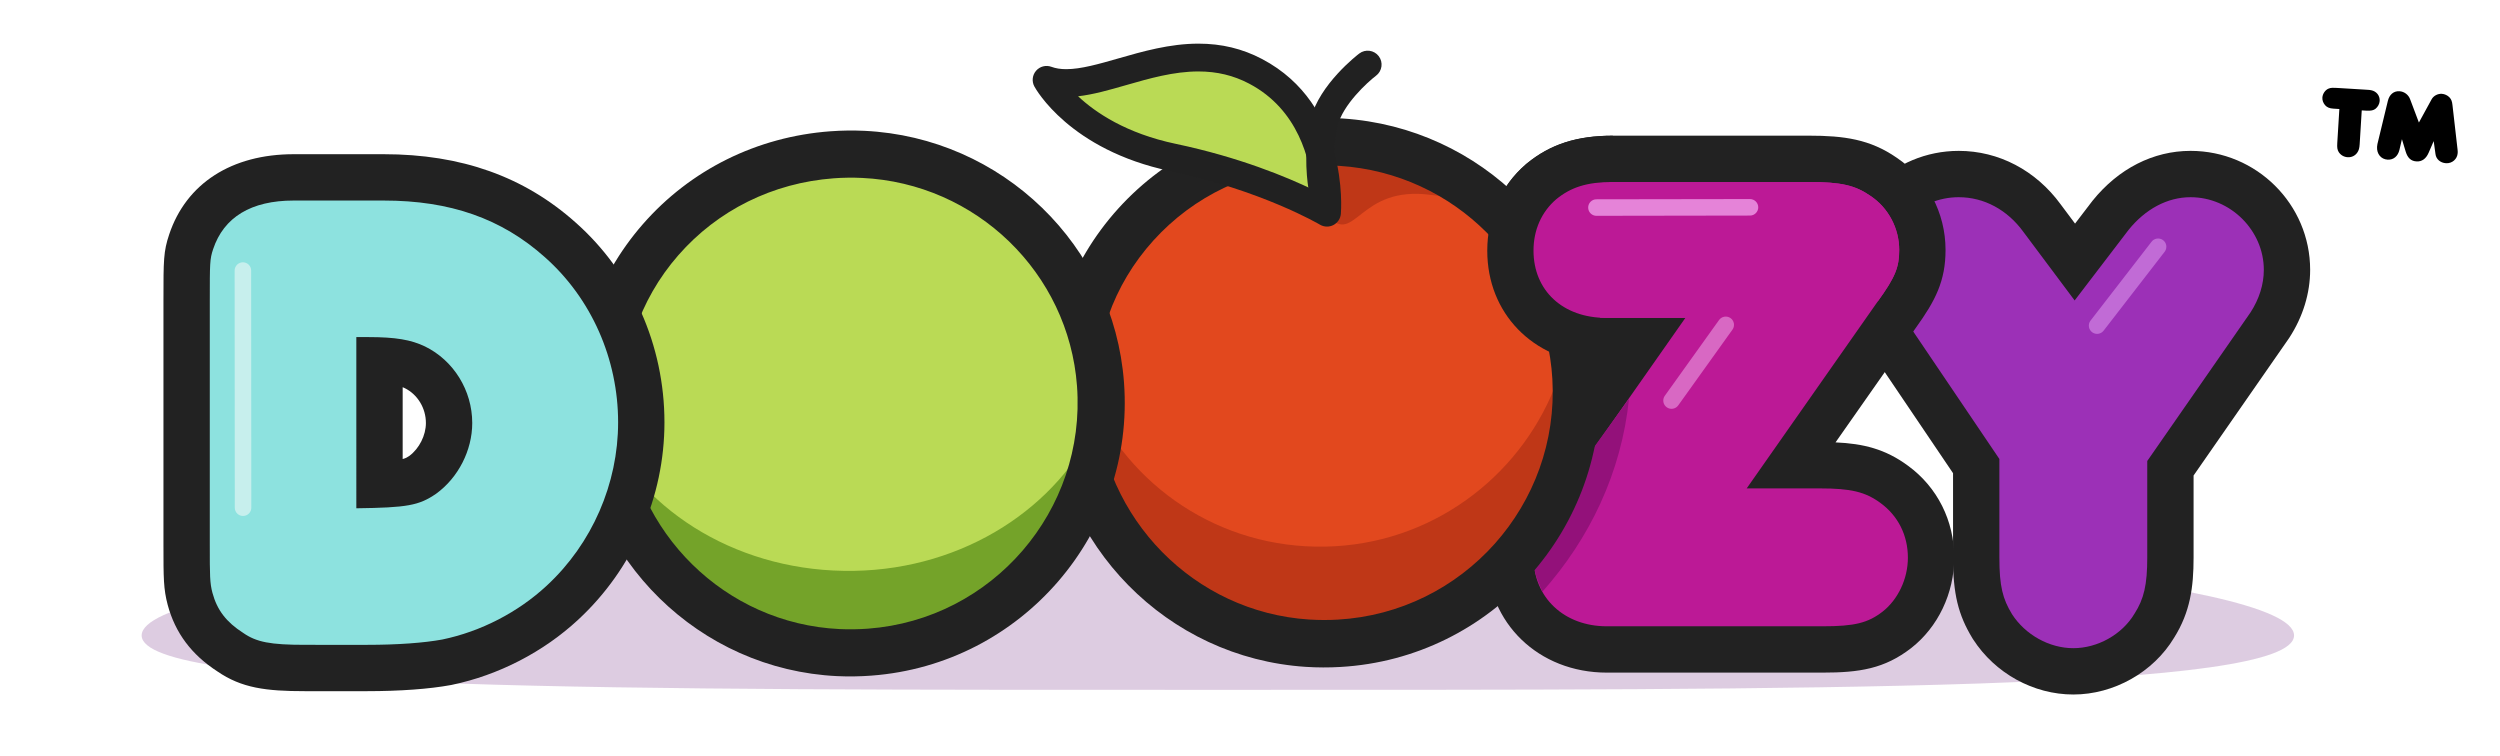<?xml version="1.0" encoding="utf-8"?>
<!-- Generator: Adobe Illustrator 15.0.0, SVG Export Plug-In . SVG Version: 6.00 Build 0)  -->
<!DOCTYPE svg PUBLIC "-//W3C//DTD SVG 1.1//EN" "http://www.w3.org/Graphics/SVG/1.1/DTD/svg11.dtd">
<svg version="1.1" id="Layer_1" xmlns="http://www.w3.org/2000/svg" xmlns:xlink="http://www.w3.org/1999/xlink" x="0px" y="0px"
	 width="539.515px" height="163.146px" viewBox="0 0 539.515 163.146" enable-background="new 0 0 539.515 163.146"
	 xml:space="preserve">
<path opacity="0.25" fill="#793789" enable-background="new    " d="M495.071,137.131c0,12.013-103.982,11.742-232.25,11.742
	s-232.25,0.271-232.25-11.742c0-12.012,103.982-21.75,232.25-21.75C391.088,115.381,495.071,125.12,495.071,137.131z"/>
<g>
	<path d="M503.547,23.444c-0.834-0.051-1.371-0.282-1.783-0.748c-0.408-0.488-0.619-1.052-0.582-1.646
		c0.051-0.834,0.654-1.679,1.375-1.942c0.518-0.188,0.717-0.199,2.629-0.082l4.875,0.298c1.361,0.083,1.361,0.083,1.645,0.145
		c1.154,0.226,1.91,1.175,1.842,2.317c-0.039,0.637-0.389,1.277-0.896,1.687c-0.395,0.328-1.021,0.468-1.898,0.413l-1.076-0.064
		l-0.447,7.292c-0.053,0.878-0.189,1.354-0.531,1.84c-0.479,0.676-1.23,1.027-2.064,0.976c-0.812-0.05-1.516-0.467-1.938-1.132
		c-0.299-0.524-0.359-0.947-0.301-1.936l0.449-7.335L503.547,23.444L503.547,23.444z"/>
	<path d="M524.768,21.412c0.42-0.747,1.309-1.22,2.211-1.165c0.592,0.036,1.234,0.34,1.629,0.761s0.564,0.851,0.648,1.649
		l1.092,9.545c0.045,0.311,0.051,0.598,0.037,0.817c-0.08,1.316-1.197,2.284-2.516,2.205c-1.229-0.075-2.15-0.882-2.279-1.991
		l-0.383-2.779l-1.104,2.535c-0.561,1.288-1.463,1.917-2.602,1.847c-1.188-0.073-1.918-0.734-2.34-2.127l-0.809-2.673l-0.537,2.305
		c-0.328,1.392-1.303,2.19-2.553,2.114c-1.43-0.087-2.371-1.247-2.277-2.784c0.014-0.196,0.045-0.394,0.08-0.59l2.242-9.276
		c0.328-1.391,1.258-2.192,2.512-2.116c1.031,0.062,1.961,0.759,2.316,1.771l1.879,4.986L524.768,21.412z"/>
</g>
<g>
	<path fill="#222222" d="M447.434,149.879c-8.6,0-16.887-4.563-21.627-11.91l-0.141-0.223c-3.094-5.078-4.188-9.637-4.188-17.418
		v-18.212l-19.498-28.849c-3.232-4.577-4.941-9.874-4.941-15.326c0-13.996,11.516-25.382,25.67-25.382
		c8.621,0,16.631,4.203,21.99,11.535l3.109,4.161l3.771-4.931c5.6-6.942,13.111-10.766,21.152-10.766
		c14.232,0,25.812,11.516,25.812,25.67c0,5.063-1.553,10.13-4.49,14.648l-0.174,0.256l-20.492,29.484v17.711
		c0,6.371-0.719,11.76-4.215,17.316C464.692,145.083,456.176,149.879,447.434,149.879z M442.665,127.208
		c1.047,1.553,3.035,2.672,4.77,2.672c1.766,0,3.754-1.108,4.627-2.58l0.162-0.266c0.602-0.943,1.168-1.836,1.168-6.705V96.351
		l23.967-34.483c0.779-1.232,1.189-2.489,1.189-3.64c0-2.968-2.771-5.67-5.812-5.67c-2.471,0-4.488,1.985-5.514,3.234
		l-19.586,25.631l-19.068-25.509c-0.912-1.254-2.885-3.356-5.855-3.356c-3.127,0-5.672,2.413-5.672,5.382
		c0,1.345,0.428,2.595,1.305,3.821l0.145,0.21l22.992,34.02v24.337C441.479,125.079,441.922,125.981,442.665,127.208z"/>
	<path fill="#9C30B7" d="M463.391,120.329c0,5.896-0.719,8.912-2.732,12.074c-2.729,4.6-8.049,7.477-13.225,7.477
		c-5.174,0-10.352-2.877-13.227-7.332c-2.014-3.307-2.729-6.037-2.729-12.219V99.052l-21.277-31.48
		c-2.154-3.021-3.162-6.326-3.162-9.632c0-8.481,7.045-15.382,15.67-15.382c5.463,0,10.494,2.73,13.943,7.475l11.068,14.807
		l11.645-15.237c3.594-4.456,8.338-7.044,13.369-7.044c8.625,0,15.812,7.188,15.812,15.67c0,3.161-1.008,6.323-2.875,9.197
		l-22.281,32.059V120.329z"/>
	<path fill="#C16BD6" d="M452.124,71.997c-0.199-0.05-0.393-0.138-0.574-0.262c-0.811-0.561-1.012-1.67-0.451-2.479l13.168-17.021
		c0.561-0.806,1.67-1.005,2.479-0.451c0.811,0.562,1.012,1.671,0.449,2.479l-13.166,17.022
		C453.592,71.911,452.823,72.174,452.124,71.997z"/>
</g>
<g>
	<path fill="#222222" d="M393.329,145.155h-46.575c-14.717,0-25.813-10.728-25.813-24.949c0-4.92,1.604-9.986,4.637-14.65
		l0.197-0.293l18.757-26.73C330.74,77.619,320.94,67.618,320.94,54.08c0-7.369,2.968-13.988,8.354-18.638l0.2-0.168
		c5.069-4.149,10.791-5.999,18.552-5.999h42.265c7.67,0,13.246,0.779,19,4.755c6.607,4.446,10.549,11.88,10.549,19.908
		c0,6.684-2.172,10.933-6.451,16.863l-17.291,24.667c5.998,0.269,10.748,1.423,15.66,5.054c6.309,4.61,9.951,11.85,9.951,19.83
		c0,7.666-3.477,14.963-9.301,19.52C406.672,144.319,401.28,145.155,393.329,145.155z M342.262,116.585
		c-0.843,1.328-1.322,2.642-1.322,3.621c0,4.467,4.065,4.949,5.813,4.949h46.573c5.436,0,6.047-0.473,6.822-1.074
		c0.762-0.596,1.578-2.092,1.578-3.729c0-1.617-0.588-2.832-1.795-3.716c-0.916-0.678-1.672-1.235-7.18-1.235h-35.036l39.435-56.249
		c2.707-3.749,2.707-4.177,2.707-5.213c0-1.319-0.678-2.624-1.727-3.323l-0.166-0.113c-0.984-0.686-1.764-1.227-7.656-1.227h-42.264
		c-3.897,0-4.946,0.716-5.771,1.383c-0.414,0.369-1.336,1.316-1.336,3.422c0,1.118,0,4.521,5.669,4.521h36.34L342.262,116.585z"/>
</g>
<g>
	<path fill="#BC1996" d="M346.609,68.6c-9.344,0-15.669-5.896-15.669-14.521c0-4.456,1.726-8.337,4.889-11.068
		c3.162-2.588,6.612-3.737,12.219-3.737h42.264c7.043,0,10.062,0.718,13.367,3.019c3.883,2.588,6.182,7.043,6.182,11.645
		c0,3.737-0.863,5.894-4.6,11.067l-28.318,40.395h15.812c6.613,0,9.775,0.719,13.082,3.162c3.736,2.731,5.895,6.899,5.895,11.789
		c0,4.6-2.156,9.057-5.463,11.643c-3.162,2.445-6.037,3.162-12.939,3.162h-46.575c-9.2,0-15.813-6.18-15.813-14.949
		c0-3.162,1.149-6.324,3.02-9.199L363.715,68.6H346.609z"/>
	<path fill="#93117A" d="M335.123,108.782c-2.434,3.737-4.115,8.24-4.115,12.354c0,2.641,0.977,4.355,1.835,6.578
		c10.161-11.427,17.055-25.623,18.71-41.678L335.123,108.782z"/>
</g>
<g>
	<g>
		<g>
			<path fill="#E2481E" d="M282.64,30.665c-30.133,1.721-52.883,26.891-51.193,56.57c1.745,30.448,27.235,53.333,57.526,51.601
				c29.818-1.709,52.844-27.51,51.136-57.338C338.408,51.671,312.778,28.943,282.64,30.665z"/>
			<path fill="#BF3717" d="M266.895,36.035c0,0,13.854,4.423,19.737,10.692c5.884,6.269,6.625-6.779,22.14-4.666
				c15.514,2.111-11.271-10.175-19.437-10.482C281.17,31.269,266.895,36.035,266.895,36.035z"/>
			<path fill="#BF3717" d="M288.115,117.882c-22.883,1.308-43.006-11.446-52.244-30.884l-4.424,0.237
				c1.746,30.449,27.232,53.334,57.527,51.602c29.814-1.709,52.842-27.512,51.133-57.339l-3.893,0.204
				C329.102,101.691,310.533,116.594,288.115,117.882z"/>
			<path fill="#222222" d="M281.834,143.916c0,0,0,0-0.004,0c-29.909-1.947-53.764-26.193-55.488-56.396
				c-0.902-15.73,4.417-30.821,14.971-42.497c10.54-11.646,25.11-18.567,41.031-19.472c2.471-0.147,4.976-0.136,7.426,0.023
				c29.917,1.94,53.755,25.854,55.457,55.625c1.872,32.728-23.239,60.87-55.968,62.737
				C286.789,144.082,284.287,144.072,281.834,143.916z M289.117,35.801c-2.041-0.139-4.125-0.141-6.184-0.02
				c-13.226,0.751-25.304,6.478-34.025,16.122c-8.7,9.613-13.079,22.062-12.34,35.039c1.431,25.056,21.18,45.15,45.936,46.755l0,0
				c2.035,0.125,4.115,0.146,6.185,0.021c27.086-1.545,47.865-24.838,46.319-51.928C333.6,57.175,313.867,37.402,289.117,35.801z"/>
		</g>
		<g>
			<path fill="#BADA55" d="M225.859,17.233c0,0,6.709,12.417,27.257,16.745c20.548,4.325,33.259,11.922,33.259,11.922
				s1.778-21.476-15.422-30.514C253.755,6.347,236.65,21.219,225.859,17.233z"/>
			<path fill="#212121" d="M286.375,48.9c-0.533,0-1.063-0.143-1.537-0.423c-0.137-0.082-12.602-7.408-32.34-11.563
				c-21.66-4.561-28.978-17.697-29.278-18.254c-0.594-1.099-0.445-2.45,0.373-3.393c0.817-0.943,2.134-1.281,3.306-0.849
				c0.927,0.342,1.977,0.509,3.208,0.509c0.001,0,0.001,0,0.002,0c3.167,0,7.076-1.124,11.214-2.312
				c5.211-1.498,11.118-3.196,17.304-3.196c4.993,0,9.482,1.083,13.722,3.312c18.741,9.849,17.096,32.459,17.018,33.417
				c-0.086,1.031-0.697,1.946-1.619,2.42C287.317,48.79,286.846,48.9,286.375,48.9z M232.658,20.777
				c3.762,3.525,10.381,8.013,21.078,10.265c13.754,2.896,24.03,7.192,29.568,9.864c-0.543-6.306-3.08-17.26-13.744-22.864
				c-3.356-1.765-6.934-2.623-10.931-2.623c-5.341,0-10.581,1.506-15.648,2.962C239.375,19.419,235.928,20.408,232.658,20.777z"/>
		</g>
	</g>
	<path fill="#212121" d="M285.35,43.393c-1.434,0-2.7-1.028-2.952-2.488c-0.058-0.326-1.357-8.067,0.444-15.217
		c1.904-7.55,10.148-13.875,10.498-14.141c1.32-1.002,3.201-0.743,4.205,0.577c1,1.32,0.742,3.201-0.575,4.203
		c-1.925,1.467-7.158,6.268-8.31,10.828c-1.486,5.891-0.361,12.665-0.35,12.731c0.276,1.633-0.818,3.184-2.451,3.463
		C285.689,43.379,285.518,43.393,285.35,43.393z"/>
</g>
<path fill="#D868C3" d="M360.317,88.177c-0.199-0.045-0.396-0.132-0.58-0.252c-0.817-0.546-1.039-1.652-0.492-2.47l11.702-16.346
	c0.548-0.814,1.654-1.033,2.471-0.493c0.818,0.548,1.039,1.653,0.492,2.472l-11.7,16.345
	C361.784,88.068,361.02,88.344,360.317,88.177z"/>
<g>
	<path fill="#BADA55" d="M179.781,33.385c-29.788,2.217-51.863,27.507-49.679,56.842c2.238,30.088,27.851,52.291,57.791,50.065
		c29.475-2.19,51.815-28.121,49.618-57.6C235.317,53.215,209.565,31.17,179.781,33.385z"/>
	<path fill="#74A329" d="M184.348,123.192c-24.31,0.43-45.148-12.299-54.167-30.94l-4.774,0.067
		c0.637,28.748,26.761,51.219,58.941,50.649c31.687-0.553,57.122-24.063,56.496-52.225l-4.047,0.057
		C228.447,109.386,208.167,122.778,184.348,123.192z"/>
	<path fill="#222222" d="M180.673,145.913c-0.003,0-0.005,0-0.005,0c-29.741-1.418-53.854-25.094-56.082-55.062
		c-1.164-15.615,3.86-30.697,14.142-42.468c10.266-11.75,24.625-18.869,40.427-20.047c2.453-0.185,4.937-0.216,7.376-0.104
		c29.746,1.418,53.834,24.758,56.034,54.3c2.415,32.472-22.038,60.854-54.514,63.272
		C185.593,145.991,183.109,146.026,180.673,145.913z M186.046,38.398c-2.029-0.097-4.095-0.071-6.138,0.082
		c-13.118,0.978-25.022,6.871-33.52,16.6c-8.479,9.703-12.616,22.139-11.661,35.021c1.851,24.854,21.809,44.479,46.426,45.654
		c0.003,0,0.005,0,0.005,0c2.028,0.097,4.092,0.064,6.141-0.084c26.88-2,47.121-25.494,45.124-52.378
		C230.606,58.87,210.667,39.565,186.046,38.398z"/>
</g>
<g>
	<path fill="#222222" d="M79.2,149.159H65.831c-8.413,0-13.68-0.664-18.928-4.271c-5.583-3.62-9.087-8.313-10.71-14.342
		c-0.918-3.442-0.918-5.84-0.918-12.949V64.84c0-8.722,0-10.537,1.232-14.231c3.671-11.014,13.469-17.33,26.88-17.33h19.407
		c16.761,0,30.318,4.827,41.446,14.757c12.163,10.772,19.154,26.495,19.154,43.112c0,16.102-6.774,31.61-18.585,42.555
		c-7.52,6.998-17.235,12.012-27.34,14.102l-0.204,0.039C92.681,148.692,86.265,149.159,79.2,149.159z M63.388,53.278
		c-6.688,0-7.481,2.378-7.907,3.656c-0.038,0.113-0.073,0.213-0.099,0.314c-0.106,0.646-0.106,3.56-0.106,7.592v52.756
		c0,5.757,0.019,6.955,0.237,7.773c0.256,0.951,0.51,1.607,2.34,2.779l0.345,0.229c0.389,0.273,1.113,0.779,7.634,0.779H79.2
		c5.737,0,10.947-0.35,14.321-0.963c6.442-1.354,12.881-4.687,17.68-9.15c7.755-7.186,12.194-17.348,12.194-27.897
		c0-10.896-4.535-21.161-12.443-28.165c-7.53-6.72-16.206-9.705-28.158-9.705L63.388,53.278L63.388,53.278z M66.899,119.825V62.746
		h12.588c6.155,0,11.32,0.508,16.521,2.986c9.696,4.732,15.905,14.75,15.905,25.559c0,9.057-4.553,17.994-11.881,23.324
		l-0.189,0.135c-6.239,4.32-11.211,4.785-22.81,4.939L66.899,119.825z M86.899,83.562v15.505c0.683-0.183,1.044-0.406,1.445-0.683
		c2.138-1.598,3.568-4.434,3.568-7.094c0-3.221-1.803-6.183-4.594-7.545C87.19,83.686,87.054,83.623,86.899,83.562z"/>
	<path fill="#8DE2DF" d="M82.793,43.278c14.375,0,25.444,3.88,34.788,12.219c10.062,8.912,15.812,21.994,15.812,35.65
		c0,13.227-5.606,26.162-15.381,35.219c-6.181,5.752-14.231,9.92-22.569,11.645c-3.881,0.72-9.631,1.148-16.244,1.148H65.831
		c-7.475,0-10.494-0.574-13.369-2.586c-3.594-2.301-5.606-4.889-6.613-8.627c-0.575-2.154-0.575-3.736-0.575-10.351V64.84
		c0-8.05,0-8.914,0.719-11.068c2.3-6.901,8.194-10.494,17.394-10.494L82.793,43.278L82.793,43.278z M76.899,109.692
		c10.926-0.146,13.513-0.576,17.25-3.164c4.744-3.449,7.763-9.342,7.763-15.236c0-7.045-4.025-13.513-10.207-16.532
		c-3.019-1.438-6.325-2.014-12.219-2.014c-0.431,0-1.438,0-2.588,0L76.899,109.692L76.899,109.692z"/>
	<path fill="#C7EFED" d="M53.072,111.235c-0.192,0.072-0.402,0.11-0.622,0.112c-0.984,0.003-1.781-0.797-1.781-1.78l-0.034-51.182
		c0.002-0.982,0.8-1.777,1.781-1.782c0.985,0.001,1.783,0.798,1.783,1.78l0.034,51.184
		C54.231,110.331,53.749,110.983,53.072,111.235z"/>
</g>
<g>
	<g>
		<path fill="#222222" d="M344.552,78.547c-13.791-0.913-23.591-10.914-23.591-24.452c0-7.369,2.968-13.988,8.354-18.638l0.2-0.168
			c5.069-4.149,10.791-5.999,18.552-5.999"/>
	</g>
	<path fill="#BC1996" d="M363.714,68.6h-17.105c-9.344,0-15.669-5.896-15.669-14.521c0-4.456,1.726-8.337,4.889-11.068
		c3.162-2.588,6.612-3.737,12.219-3.737h42.264c7.043,0,10.062,0.718,13.367,3.019c3.883,2.588,6.182,7.043,6.182,11.645
		c0,3.737-0.863,5.894-4.6,11.067"/>
	<path fill="#E583D8" d="M342.86,45.435c-0.076-0.189-0.116-0.401-0.121-0.621c-0.012-0.983,0.774-1.792,1.758-1.803l33.14-0.052
		c0.981-0.009,1.788,0.779,1.805,1.758c0.011,0.984-0.775,1.792-1.76,1.804l-33.138,0.053
		C343.78,46.583,343.121,46.109,342.86,45.435z"/>
</g>
</svg>
